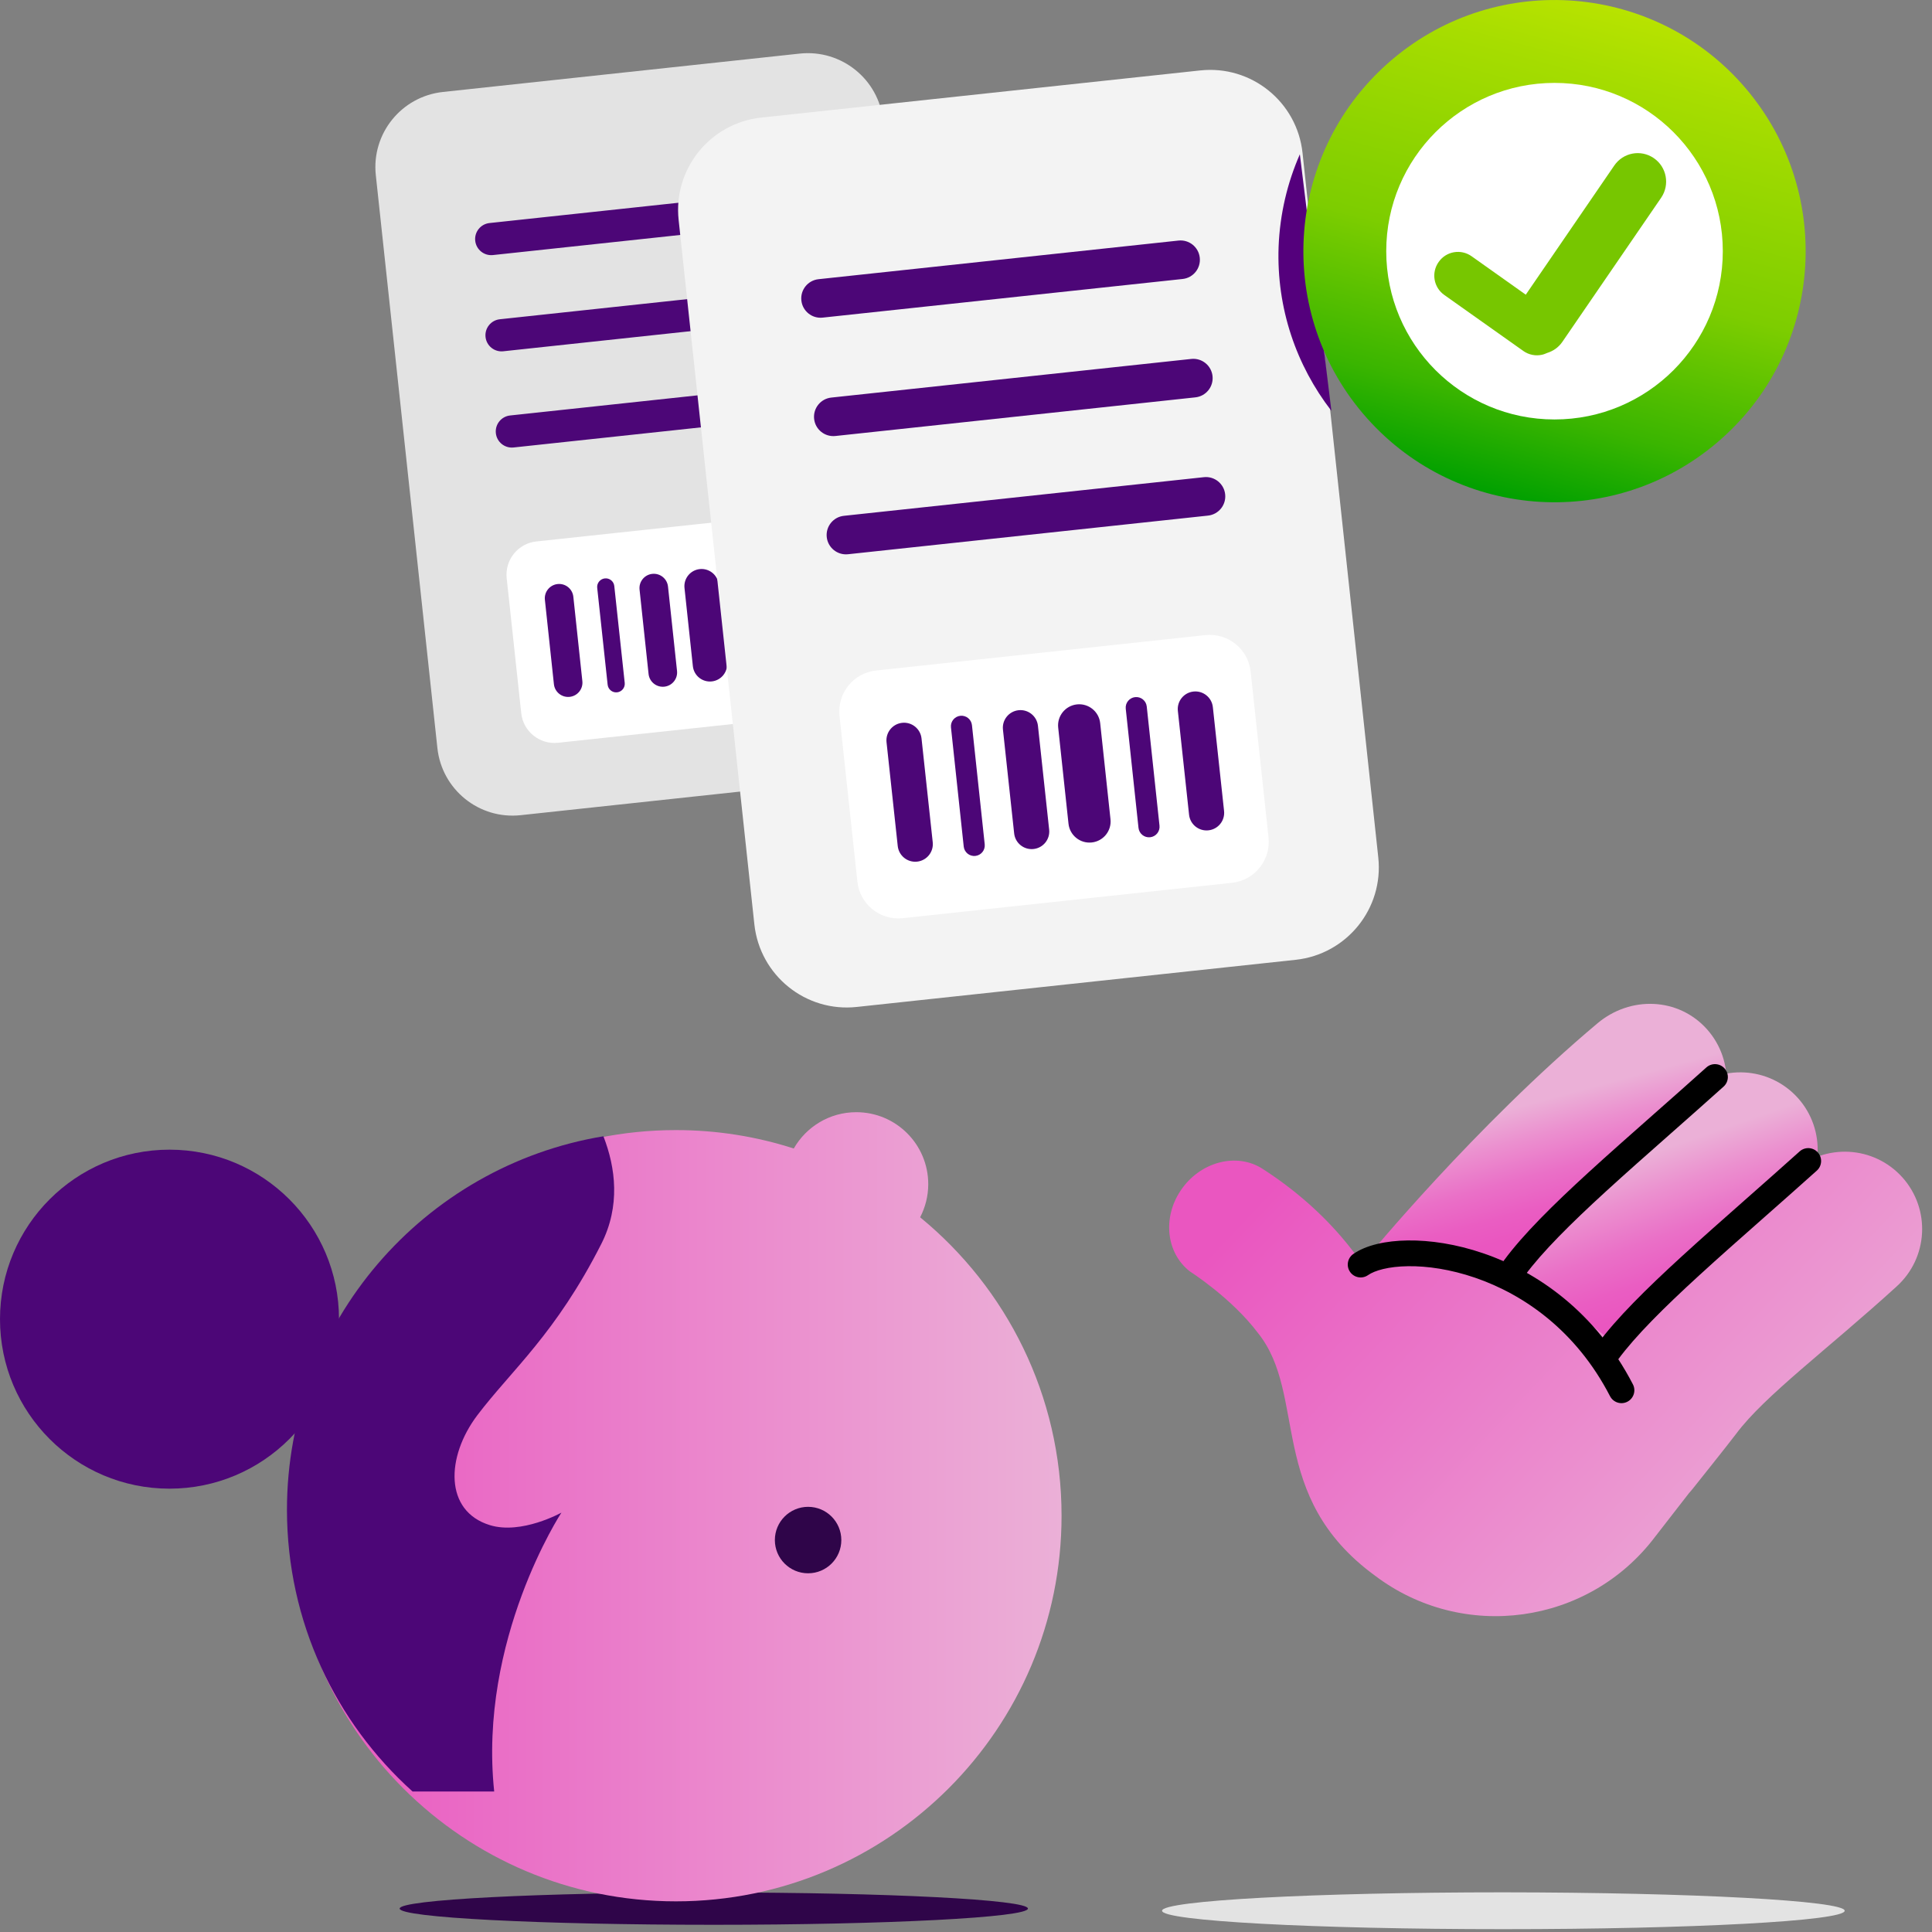 <svg width="150" height="150" viewBox="0 0 150 150" fill="none" xmlns="http://www.w3.org/2000/svg">
<rect x="0" y="0" width="150" height="150" fill="#808080" stroke="none"/>
<path d="M62.099 4.16L34.389 7.14C31.159 7.49 28.829 10.38 29.179 13.61L33.959 58.08C34.309 61.31 37.199 63.64 40.429 63.29L68.139 60.31C71.369 59.96 73.699 57.07 73.349 53.84L68.569 9.37C68.219 6.15 65.329 3.82 62.099 4.16Z" fill="#E3E3E3"/>
<path fill-rule="evenodd" clip-rule="evenodd" d="M62.112 15.986C62.185 16.673 61.689 17.289 61.002 17.363L38.272 19.803C37.586 19.876 36.97 19.38 36.896 18.693C36.822 18.007 37.319 17.391 38.005 17.317L60.735 14.877C61.422 14.803 62.038 15.3 62.112 15.986Z" fill="#4C0677"/>
<path fill-rule="evenodd" clip-rule="evenodd" d="M62.912 23.456C62.986 24.143 62.489 24.759 61.803 24.833L39.073 27.273C38.387 27.346 37.77 26.85 37.697 26.163C37.623 25.477 38.12 24.861 38.806 24.787L61.536 22.347C62.223 22.273 62.839 22.77 62.912 23.456Z" fill="#4C0677"/>
<path fill-rule="evenodd" clip-rule="evenodd" d="M63.713 30.926C63.787 31.613 63.29 32.229 62.604 32.302L39.874 34.742C39.187 34.816 38.571 34.319 38.498 33.633C38.424 32.947 38.92 32.33 39.607 32.257L62.337 29.817C63.023 29.743 63.639 30.24 63.713 30.926Z" fill="#4C0677"/>
<path d="M62.439 39.809L41.639 42.039C40.219 42.189 39.189 43.469 39.339 44.889L40.469 55.369C40.619 56.789 41.899 57.819 43.319 57.669L64.119 55.439C65.539 55.289 66.569 54.009 66.419 52.589L65.289 42.109C65.129 40.689 63.859 39.659 62.439 39.809Z" fill="white"/>
<path fill-rule="evenodd" clip-rule="evenodd" d="M43.292 45.345C43.902 45.28 44.449 45.721 44.514 46.332L45.214 52.882C45.28 53.492 44.838 54.039 44.228 54.104C43.618 54.169 43.07 53.728 43.005 53.118L42.305 46.568C42.24 45.958 42.682 45.41 43.292 45.345Z" fill="#4C0677"/>
<path fill-rule="evenodd" clip-rule="evenodd" d="M46.959 44.907C47.325 44.868 47.653 45.133 47.693 45.498L48.503 53.019C48.542 53.385 48.277 53.713 47.911 53.753C47.545 53.792 47.217 53.527 47.177 53.161L46.367 45.641C46.328 45.275 46.593 44.947 46.959 44.907Z" fill="#4C0677"/>
<path fill-rule="evenodd" clip-rule="evenodd" d="M57.998 43.727C58.364 43.688 58.692 43.953 58.732 44.319L59.542 51.839C59.581 52.205 59.316 52.533 58.95 52.573C58.584 52.612 58.256 52.347 58.216 51.981L57.406 44.461C57.367 44.095 57.632 43.767 57.998 43.727Z" fill="#4C0677"/>
<path fill-rule="evenodd" clip-rule="evenodd" d="M50.641 44.555C51.251 44.49 51.799 44.931 51.864 45.541L52.564 52.092C52.629 52.702 52.188 53.249 51.578 53.314C50.967 53.379 50.42 52.938 50.355 52.328L49.655 45.778C49.59 45.168 50.031 44.62 50.641 44.555Z" fill="#4C0677"/>
<path fill-rule="evenodd" clip-rule="evenodd" d="M61.682 43.375C62.292 43.31 62.84 43.752 62.905 44.362L63.605 50.912C63.67 51.522 63.229 52.069 62.618 52.135C62.008 52.2 61.461 51.758 61.396 51.148L60.696 44.598C60.631 43.988 61.072 43.441 61.682 43.375Z" fill="#4C0677"/>
<path fill-rule="evenodd" clip-rule="evenodd" d="M54.328 44.184C55.06 44.106 55.717 44.636 55.795 45.368L56.445 51.438C56.524 52.17 55.994 52.827 55.262 52.905C54.53 52.984 53.873 52.454 53.794 51.722L53.144 45.652C53.066 44.92 53.596 44.263 54.328 44.184Z" fill="#4C0677"/>
<path d="M143.221 148.35C143.221 149.14 131.351 149.78 116.721 149.78C102.081 149.78 90.221 149.14 90.221 148.35C90.221 147.56 102.091 146.92 116.721 146.92C131.351 146.93 143.221 147.57 143.221 148.35Z" fill="#E3E3E3"/>
<path d="M93.179 5.469L59.099 9.129C55.129 9.559 52.259 13.119 52.689 17.079L58.569 71.769C58.999 75.739 62.559 78.609 66.519 78.179L100.599 74.519C104.569 74.089 107.439 70.529 107.009 66.569L101.129 11.879C100.709 7.909 97.149 5.039 93.179 5.469Z" fill="#F3F3F3"/>
<path fill-rule="evenodd" clip-rule="evenodd" d="M93.15 20.009C93.239 20.833 92.643 21.572 91.819 21.66L63.869 24.66C63.045 24.749 62.306 24.153 62.218 23.329C62.129 22.505 62.725 21.766 63.549 21.677L91.499 18.677C92.323 18.589 93.062 19.185 93.15 20.009Z" fill="#4C0677"/>
<path fill-rule="evenodd" clip-rule="evenodd" d="M94.141 29.199C94.229 30.023 93.633 30.762 92.809 30.851L64.859 33.851C64.036 33.939 63.296 33.343 63.208 32.52C63.12 31.696 63.716 30.956 64.539 30.868L92.489 27.868C93.313 27.779 94.052 28.376 94.141 29.199Z" fill="#4C0677"/>
<path fill-rule="evenodd" clip-rule="evenodd" d="M95.121 38.379C95.21 39.203 94.614 39.942 93.79 40.031L65.84 43.031C65.016 43.119 64.277 42.523 64.188 41.699C64.1 40.876 64.696 40.136 65.52 40.048L93.47 37.048C94.293 36.959 95.033 37.555 95.121 38.379Z" fill="#4C0677"/>
<path d="M93.589 49.309L68.009 52.059C66.259 52.249 64.999 53.819 65.179 55.569L66.569 68.459C66.759 70.209 68.329 71.469 70.079 71.289L95.659 68.539C97.409 68.349 98.669 66.779 98.489 65.029L97.099 52.139C96.909 50.389 95.339 49.129 93.589 49.309Z" fill="white"/>
<path fill-rule="evenodd" clip-rule="evenodd" d="M70.042 56.12C70.792 56.039 71.466 56.582 71.547 57.332L72.417 65.392C72.498 66.142 71.955 66.816 71.205 66.897C70.455 66.978 69.781 66.436 69.7 65.685L68.83 57.625C68.749 56.875 69.292 56.201 70.042 56.12Z" fill="#4C0677"/>
<path fill-rule="evenodd" clip-rule="evenodd" d="M74.561 55.574C75.011 55.526 75.415 55.852 75.463 56.302L76.453 65.552C76.501 66.002 76.175 66.406 75.725 66.454C75.275 66.502 74.871 66.176 74.823 65.726L73.833 56.476C73.785 56.026 74.111 55.622 74.561 55.574Z" fill="#4C0677"/>
<path fill-rule="evenodd" clip-rule="evenodd" d="M88.131 54.124C88.581 54.076 88.985 54.402 89.033 54.852L90.023 64.102C90.072 64.552 89.746 64.956 89.296 65.004C88.845 65.052 88.441 64.726 88.393 64.276L87.403 55.026C87.355 54.576 87.681 54.172 88.131 54.124Z" fill="#4C0677"/>
<path fill-rule="evenodd" clip-rule="evenodd" d="M79.081 55.141C79.831 55.06 80.505 55.602 80.586 56.352L81.456 64.412C81.537 65.163 80.995 65.836 80.244 65.917C79.494 65.998 78.82 65.456 78.739 64.706L77.869 56.646C77.788 55.895 78.331 55.222 79.081 55.141Z" fill="#4C0677"/>
<path fill-rule="evenodd" clip-rule="evenodd" d="M92.661 53.691C93.411 53.61 94.085 54.152 94.166 54.902L95.036 62.962C95.117 63.713 94.575 64.386 93.824 64.467C93.074 64.548 92.4 64.006 92.319 63.256L91.449 55.196C91.368 54.445 91.911 53.772 92.661 53.691Z" fill="#4C0677"/>
<path fill-rule="evenodd" clip-rule="evenodd" d="M83.613 54.689C84.514 54.593 85.322 55.244 85.418 56.145L86.218 63.605C86.315 64.505 85.663 65.313 84.763 65.409C83.863 65.506 83.055 64.854 82.958 63.954L82.158 56.494C82.061 55.594 82.713 54.786 83.613 54.689Z" fill="#4C0677"/>
<path d="M103.37 31.899L100.92 11.979C99.951 14.19 99.371 16.61 99.27 19.16C99.1 23.939 100.65 28.38 103.37 31.899Z" fill="#54007C"/>
<path d="M79.809 148.18C79.809 148.87 68.889 149.44 55.419 149.44C41.949 149.44 31.029 148.88 31.029 148.18C31.029 147.49 41.949 146.93 55.419 146.93C68.889 146.93 79.809 147.49 79.809 148.18Z" fill="#2F0549"/>
<path d="M71.439 94.51C71.839 93.74 72.069 92.86 72.069 91.94C72.069 88.85 69.569 86.35 66.479 86.35C64.399 86.35 62.589 87.49 61.629 89.17C58.739 88.24 55.669 87.74 52.479 87.74C35.939 87.74 22.539 101.15 22.539 117.68C22.539 134.21 35.949 147.62 52.479 147.62C69.019 147.62 82.419 134.21 82.419 117.68C82.419 108.34 78.139 100 71.439 94.51Z" fill="url(#paint0_linear_810_2136)"/>
<path d="M32.029 139.09H38.369C37.129 127.29 43.589 117.44 43.589 117.44C43.589 117.44 40.489 119.17 38.029 118.41C34.489 117.32 34.619 113.11 37.059 109.88C39.719 106.37 43.129 103.58 46.679 96.59C48.179 93.64 47.799 90.66 46.849 88.22C32.909 90.53 22.279 102.64 22.279 117.23C22.289 125.92 26.049 133.71 32.029 139.09Z" fill="#4C0677"/>
<path d="M13.16 115.58C20.428 115.58 26.32 109.688 26.32 102.42C26.32 95.152 20.428 89.26 13.16 89.26C5.892 89.26 0 95.152 0 102.42C0 109.688 5.892 115.58 13.16 115.58Z" fill="#4C0677"/>
<path d="M62.74 122.15C64.165 122.15 65.32 120.995 65.32 119.57C65.32 118.145 64.165 116.99 62.74 116.99C61.315 116.99 60.16 118.145 60.16 119.57C60.16 120.995 61.315 122.15 62.74 122.15Z" fill="#2F0549"/>
<path d="M106.16 97.61C106.16 97.61 114.53 87.42 124.04 79.44C126.58 77.31 130.3 77.43 132.52 79.9C134.73 82.37 134.53 86.16 132.06 88.38C126.69 93.27 121.83 96.84 119.62 99.8C119.08 100.52 118.77 100.92 118.77 100.93C114.16 97.45 111.22 96.69 106.16 97.61Z" fill="url(#paint1_linear_810_2136)"/>
<path d="M116.23 99.11C118.14 96.4 123.65 91.49 131.11 84.79C133.58 82.58 137.37 82.78 139.59 85.25C141.8 87.72 141.6 91.51 139.13 93.73C133.76 98.62 127.5 104.27 125.28 107.23C123.05 101.12 116.23 99.11 116.23 99.11Z" fill="url(#paint2_linear_810_2136)"/>
<path d="M91.661 92.441C93.151 90.201 96.011 89.441 98.031 90.751C100.531 92.361 102.711 94.281 104.481 96.431C104.911 96.951 105.311 97.481 105.701 98.031C105.701 98.031 111.391 95.871 120.061 100.591C122.071 101.681 123.821 102.991 125.331 104.361C128.791 100.691 134.111 95.541 139.221 90.951C141.691 88.741 145.481 88.941 147.701 91.411C149.911 93.881 149.711 97.671 147.241 99.891C141.871 104.781 137.011 108.351 134.801 111.311C134.261 112.031 131.531 115.451 131.531 115.451C131.401 115.621 131.261 115.781 131.121 115.941L128.481 119.341C123.311 126.161 113.581 127.501 106.751 122.331C98.301 116.161 101.551 108.301 97.651 103.471C95.591 100.751 92.421 98.741 92.381 98.711C90.571 97.311 90.231 94.581 91.661 92.441Z" fill="url(#paint3_linear_810_2136)"/>
<path fill-rule="evenodd" clip-rule="evenodd" d="M141.134 89.472C141.503 89.883 141.469 90.516 141.059 90.885C139.654 92.146 138.271 93.367 136.935 94.546C135.162 96.111 133.469 97.605 131.912 99.031C129.183 101.528 126.977 103.72 125.625 105.554C125.298 105.998 124.672 106.093 124.227 105.766C123.783 105.438 123.688 104.812 124.015 104.367C125.494 102.361 127.833 100.053 130.561 97.555C132.122 96.127 133.846 94.605 135.638 93.023C136.975 91.843 138.35 90.629 139.722 89.397C140.133 89.028 140.765 89.061 141.134 89.472Z" fill="black"/>
<path fill-rule="evenodd" clip-rule="evenodd" d="M133.894 82.952C134.263 83.363 134.229 83.995 133.818 84.364C132.414 85.626 131.031 86.846 129.695 88.026C127.922 89.591 126.229 91.085 124.672 92.51C121.943 95.008 119.736 97.2 118.385 99.034C118.057 99.478 117.431 99.573 116.987 99.245C116.542 98.918 116.447 98.292 116.775 97.847C118.254 95.841 120.592 93.533 123.321 91.035C124.882 89.606 126.606 88.085 128.398 86.503C129.735 85.323 131.109 84.109 132.482 82.876C132.893 82.507 133.525 82.541 133.894 82.952Z" fill="black"/>
<path fill-rule="evenodd" clip-rule="evenodd" d="M109.322 98.308C107.798 98.328 106.733 98.639 106.211 99.002C105.757 99.317 105.134 99.204 104.819 98.751C104.504 98.297 104.617 97.674 105.071 97.359C106.068 96.666 107.602 96.33 109.295 96.308C111.024 96.285 113.055 96.586 115.152 97.303C119.354 98.739 123.876 101.864 126.779 107.481C127.033 107.972 126.84 108.575 126.35 108.829C125.859 109.082 125.256 108.89 125.002 108.399C122.365 103.296 118.282 100.486 114.505 99.195C112.612 98.548 110.809 98.288 109.322 98.308Z" fill="black"/>
<path d="M135.564 6.89C128.601 -1.321 116.293 -2.337 108.083 4.626C99.872 11.59 98.855 23.897 105.819 32.108C112.782 40.319 125.09 41.335 133.3 34.372C141.52 27.411 142.525 15.11 135.564 6.89Z" fill="url(#paint4_linear_810_2136)"/>
<path d="M107.627 19.501C107.627 26.717 113.477 32.567 120.692 32.567C127.908 32.567 133.758 26.717 133.758 19.501C133.758 12.286 127.908 6.436 120.692 6.436C113.477 6.436 107.627 12.286 107.627 19.501Z" fill="white"/>
<path d="M128.399 12.276C127.389 11.584 126.023 11.843 125.33 12.854L118.461 22.879L114.256 19.896C113.429 19.309 112.284 19.502 111.697 20.339C111.11 21.166 111.303 22.311 112.13 22.898L118.268 27.247C118.701 27.555 119.23 27.651 119.711 27.545C119.856 27.516 119.99 27.458 120.125 27.401C120.587 27.256 121.001 26.977 121.299 26.544L128.976 15.345C129.659 14.335 129.4 12.959 128.399 12.276Z" fill="#77C600"/>
<defs>
<linearGradient id="paint0_linear_810_2136" x1="22.536" y1="116.985" x2="82.423" y2="116.985" gradientUnits="userSpaceOnUse">
<stop stop-color="#EA56C0"/>
<stop offset="1" stop-color="#EBB0D7"/>
</linearGradient>
<linearGradient id="paint1_linear_810_2136" x1="114.478" y1="69.453" x2="123.231" y2="101.923" gradientUnits="userSpaceOnUse">
<stop offset="0.499" stop-color="#EBB0D7"/>
<stop offset="0.575" stop-color="#EB90CF"/>
<stop offset="0.663" stop-color="#EA70C7"/>
<stop offset="0.738" stop-color="#EA5DC2"/>
<stop offset="0.79" stop-color="#EA56C0"/>
</linearGradient>
<linearGradient id="paint2_linear_810_2136" x1="121.272" y1="72.3" x2="133.696" y2="108.159" gradientUnits="userSpaceOnUse">
<stop offset="0.488" stop-color="#EBB0D7"/>
<stop offset="0.566" stop-color="#EB90CF"/>
<stop offset="0.658" stop-color="#EA70C7"/>
<stop offset="0.736" stop-color="#EA5DC2"/>
<stop offset="0.79" stop-color="#EA56C0"/>
</linearGradient>
<linearGradient id="paint3_linear_810_2136" x1="141.258" y1="121.14" x2="104.38" y2="86.24" gradientUnits="userSpaceOnUse">
<stop stop-color="#EBB0D7"/>
<stop offset="1" stop-color="#EA56C0"/>
</linearGradient>
<linearGradient id="paint4_linear_810_2136" x1="125.741" y1="0.666" x2="115.648" y2="38.335" gradientUnits="userSpaceOnUse">
<stop stop-color="#B8E300"/>
<stop offset="0.13" stop-color="#A7DD00"/>
<stop offset="0.531" stop-color="#7DCD00"/>
<stop offset="0.818" stop-color="#3AB500"/>
<stop offset="1" stop-color="#00A000"/>
</linearGradient>
</defs>
</svg>
